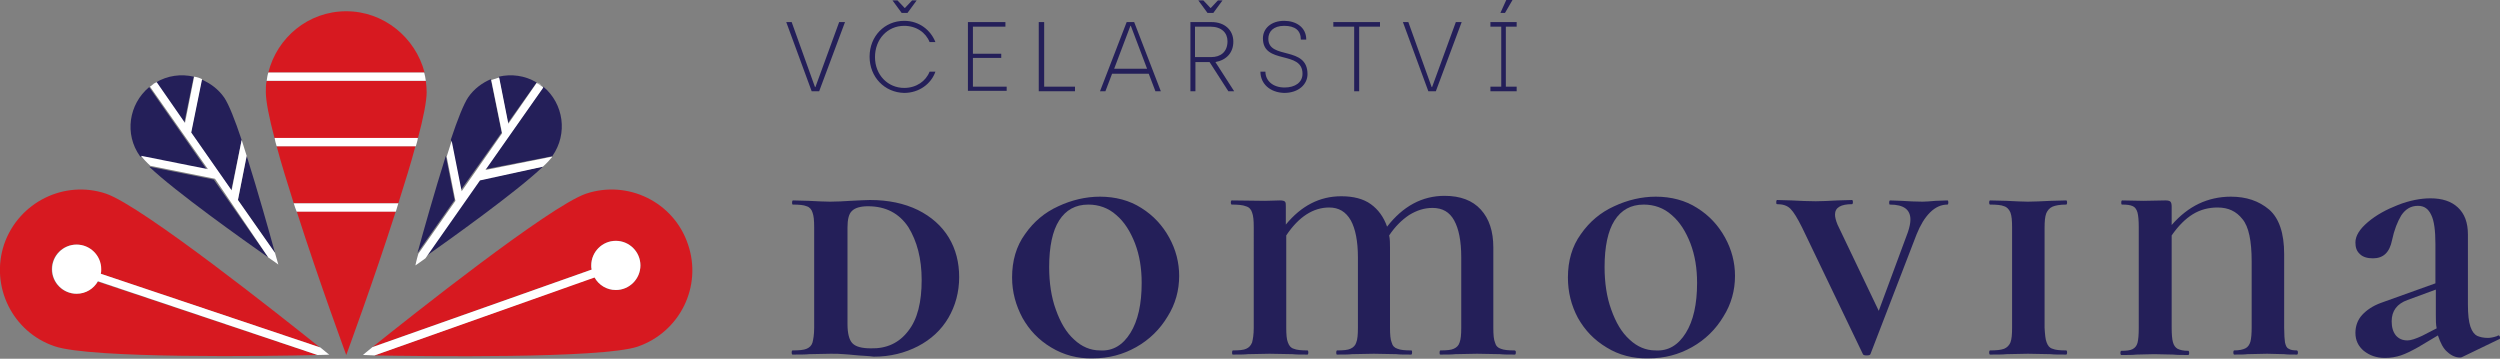 <?xml version="1.0" encoding="utf-8"?>
<!-- Generator: Adobe Illustrator 24.1.2, SVG Export Plug-In . SVG Version: 6.00 Build 0)  -->
<svg version="1.1" id="Layer_1" xmlns="http://www.w3.org/2000/svg" xmlns:xlink="http://www.w3.org/1999/xlink" x="0px" y="0px"
	 viewBox="0 0 600 86.1" style="enable-background:new 0 0 600 86.1;" xml:space="preserve">
<rect x="0" y="0" width="600" height="86.1" fill="#808080" stroke="none"/>
<style type="text/css">
	.st0{fill:#241F59;}
	.st1{fill:#FFFFFF;}
	.st2{fill:#D71920;}
</style>
<g>
	<g>
		<path class="st0" d="M188.7,5.3h1.3l5.6,15.6h0.1l5.7-15.6h1.4l-6.2,16.6h-1.8L188.7,5.3z"/>
		<path class="st0" d="M208.7,13.6c0-4.9,3.6-8.6,8.3-8.6c3.7,0,6.4,2.3,7.5,5.1h-1.4c-0.9-2.3-3.2-3.9-6.1-3.9c-4,0-7,3.2-7,7.5
			c0,4.3,3.1,7.4,7,7.4c2.9,0,5.2-1.6,6.1-3.9h1.4c-1,2.9-3.9,5.1-7.5,5.1C212.3,22.2,208.7,18.5,208.7,13.6z M214.2,0.1h1.2
			l1.7,1.8h0.1l1.7-1.8h1.1l-2.2,3h-1.4L214.2,0.1z"/>
		<path class="st0" d="M232.3,5.3h9v1.1h-7.8v6.5h6.8v1h-6.8v6.9h8.1v1h-9.3V5.3z"/>
		<path class="st0" d="M249.4,5.3h1.2v15.5h7.4v1.1h-8.7V5.3z"/>
		<path class="st0" d="M275.7,17.7h-8.8l-1.6,4.2H264l6.4-16.6h1.8l6.4,16.6h-1.3L275.7,17.7z M275.3,16.5l-3.9-10.3h-0.1l-3.9,10.3
			H275.3z"/>
		<path class="st0" d="M285.7,5.3h5.1c3.1,0,5.2,1.9,5.2,4.7c0,2.6-1.6,4.4-4.3,4.9l4.5,7h-1.4l-4.5-7h-3.4v7h-1.2V5.3z M290.7,13.7
			c2.2,0,3.9-1.2,3.9-3.8c0-2-1.4-3.5-4.1-3.5h-3.7v7.3H290.7z M287.6,0.1h1.2l1.7,1.8h0.1l1.7-1.8h1.1l-2.2,3h-1.4L287.6,0.1z"/>
		<path class="st0" d="M302.5,17.2h1.2c0,2.1,1.7,3.8,4.6,3.8c2.5,0,4.3-1.2,4.3-3.3c0-5.7-9.5-2.1-9.5-8.5c0-2.3,1.9-4.2,5.1-4.2
			c2.8,0,5.3,1.5,5.3,4.5h-1.3c0-2.2-1.4-3.3-4-3.3c-2.6,0-3.8,1.4-3.8,3.1c0,5.1,9.4,1.6,9.4,8.5c0,2.4-2.1,4.5-5.6,4.5
			C304.8,22.2,302.5,20.1,302.5,17.2z"/>
		<path class="st0" d="M325,6.4h-5V5.3h11.2v1.1h-5v15.5H325V6.4z"/>
		<path class="st0" d="M336.7,5.3h1.3l5.6,15.6h0.1l5.7-15.6h1.4l-6.2,16.6h-1.8L336.7,5.3z"/>
		<path class="st0" d="M357.7,20.8h2.6V6.4h-2.6V5.3h6.3v1.1h-2.6v14.4h2.6v1.1h-6.3V20.8z M361.5,0h1.5l-1.8,3.1h-1.1L361.5,0z"/>
		<path class="st0" d="M204.9,85.2c-0.6-0.1-1.4-0.1-2.4-0.2c-0.9-0.1-2-0.1-3.2-0.1l-5.1,0.1c-0.9,0.1-2.3,0.1-4,0.1
			c-0.1,0-0.2-0.2-0.2-0.5c0-0.3,0.1-0.5,0.2-0.5c1.6,0,2.7-0.1,3.4-0.4c0.7-0.3,1.2-0.8,1.4-1.5c0.2-0.8,0.4-1.9,0.4-3.5V54.5
			c0-1.6-0.1-2.7-0.4-3.5c-0.2-0.7-0.7-1.3-1.4-1.5c-0.7-0.3-1.8-0.4-3.3-0.4c-0.2,0-0.2-0.2-0.2-0.5c0-0.3,0.1-0.5,0.2-0.5l3.8,0.1
			c2.1,0.1,3.8,0.2,5.1,0.2c1.6,0,3.3-0.1,4.9-0.2c2.1-0.1,3.7-0.2,4.7-0.2c4.4,0,8.2,0.8,11.5,2.4c3.2,1.6,5.7,3.8,7.4,6.6
			c1.7,2.8,2.5,6,2.5,9.5c0,3.6-0.9,6.9-2.6,9.8c-1.7,2.9-4.2,5.2-7.3,6.8c-3.1,1.6-6.6,2.5-10.6,2.5
			C208.4,85.4,206.7,85.4,204.9,85.2z M218,79.4c2.2-2.8,3.2-6.9,3.2-12.2c0-5.1-1.1-9.3-3.2-12.7c-2.2-3.3-5.4-5-9.7-5
			c-1.8,0-3.1,0.4-3.8,1.1c-0.8,0.7-1.1,2.1-1.1,4v23.2c0,2.2,0.4,3.7,1.1,4.5c0.8,0.9,2.3,1.3,4.5,1.3
			C212.8,83.7,215.8,82.3,218,79.4z"/>
		<path class="st0" d="M252.3,83.4c-3-1.8-5.2-4.1-6.9-7.1c-1.6-3-2.5-6.2-2.5-9.7c0-4,1-7.5,3.1-10.4c2.1-3,4.7-5.2,8-6.7
			c3.2-1.5,6.6-2.3,10-2.3c3.7,0,7.1,0.9,9.9,2.7c2.9,1.8,5.1,4.2,6.7,7.1c1.6,2.9,2.4,6,2.4,9.2c0,3.5-0.9,6.8-2.8,9.8
			c-1.8,3-4.3,5.5-7.5,7.3c-3.2,1.8-6.6,2.7-10.4,2.7C258.6,86.1,255.3,85.2,252.3,83.4z M271.3,79.9c1.8-2.9,2.7-6.9,2.7-12
			c0-3.5-0.5-6.6-1.6-9.5c-1.1-2.8-2.5-5.1-4.5-6.8c-1.9-1.7-4.2-2.5-6.7-2.5c-3.1,0-5.4,1.3-7,3.8c-1.6,2.5-2.4,6.3-2.4,11.2
			c0,3.7,0.5,7.2,1.6,10.2c1.1,3.1,2.5,5.5,4.4,7.2c1.8,1.7,3.9,2.6,6.2,2.6C267.1,84.3,269.5,82.8,271.3,79.9z"/>
		<path class="st0" d="M363.8,84.6c0,0.3-0.1,0.5-0.2,0.5c-1.5,0-2.7,0-3.6-0.1l-5.5-0.1l-5.2,0.1c-0.9,0.1-2.1,0.1-3.6,0.1
			c-0.2,0-0.2-0.2-0.2-0.5c0-0.3,0.1-0.5,0.2-0.5c1.5,0,2.6-0.1,3.2-0.4c0.7-0.3,1.2-0.8,1.4-1.5c0.3-0.8,0.4-1.9,0.4-3.5V61.8
			c0-4-0.6-6.9-1.7-8.9c-1.1-2-2.8-3-5.2-3c-2,0-3.8,0.6-5.6,1.7c-1.8,1.2-3.4,2.8-4.8,4.9c0.2,0.9,0.2,1.9,0.2,2.9v19.3
			c0,1.6,0.1,2.8,0.4,3.5c0.2,0.8,0.7,1.3,1.4,1.5c0.7,0.3,1.8,0.4,3.3,0.4c0.2,0,0.2,0.2,0.2,0.5c0,0.3-0.1,0.5-0.2,0.5
			c-1.5,0-2.7,0-3.6-0.1l-5.4-0.1l-5.2,0.1c-0.9,0.1-2.1,0.1-3.6,0.1c-0.2,0-0.2-0.2-0.2-0.5c0-0.3,0.1-0.5,0.2-0.5
			c1.5,0,2.6-0.1,3.2-0.4c0.7-0.3,1.2-0.8,1.4-1.5c0.3-0.7,0.4-1.9,0.4-3.5V61.8c0-3.9-0.6-6.9-1.7-8.9c-1.2-2.1-2.9-3.1-5.2-3.1
			c-3.8,0-7.3,2.2-10.3,6.7v22.2c0,1.6,0.1,2.8,0.4,3.5c0.3,0.8,0.7,1.3,1.4,1.5c0.7,0.3,1.8,0.4,3.3,0.4c0.1,0,0.2,0.2,0.2,0.5
			c0,0.3-0.1,0.5-0.2,0.5c-1.5,0-2.7,0-3.6-0.1l-5.5-0.1l-5.2,0.1c-0.9,0.1-2.1,0.1-3.6,0.1c-0.2,0-0.2-0.2-0.2-0.5
			c0-0.3,0.1-0.5,0.2-0.5c1.5,0,2.6-0.1,3.2-0.4c0.7-0.3,1.1-0.8,1.4-1.5c0.2-0.8,0.4-1.9,0.4-3.5V54.5c0-1.6-0.1-2.7-0.4-3.5
			c-0.2-0.7-0.7-1.3-1.5-1.5c-0.7-0.3-1.9-0.4-3.4-0.4c-0.1,0-0.2-0.2-0.2-0.5c0-0.3,0.1-0.5,0.2-0.5l8,0.1l3.6-0.1
			c0.6,0,1,0.1,1.2,0.3c0.2,0.2,0.2,0.6,0.2,1.2v4.3c3.7-4.5,8.1-6.8,13.3-6.8c2.9,0,5.3,0.6,7.1,1.9c1.8,1.3,3.1,3.1,3.9,5.4
			c3.8-4.9,8.4-7.4,13.8-7.4c3.8,0,6.7,1.1,8.7,3.3c2,2.2,3,5.2,3,9.1v19.3c0,1.6,0.1,2.8,0.4,3.5c0.2,0.8,0.7,1.3,1.4,1.5
			c0.7,0.3,1.8,0.4,3.3,0.4C363.8,84.2,363.8,84.3,363.8,84.6z"/>
		<path class="st0" d="M385.6,83.4c-3-1.8-5.2-4.1-6.9-7.1c-1.6-3-2.4-6.2-2.4-9.7c0-4,1-7.5,3.1-10.4c2.1-3,4.7-5.2,8-6.7
			c3.2-1.5,6.6-2.3,10-2.3c3.7,0,7.1,0.9,9.9,2.7c2.9,1.8,5.1,4.2,6.7,7.1c1.6,2.9,2.4,6,2.4,9.2c0,3.5-0.9,6.8-2.8,9.8
			c-1.8,3-4.3,5.5-7.5,7.3c-3.2,1.8-6.6,2.7-10.4,2.7C391.9,86.1,388.5,85.2,385.6,83.4z M404.6,79.9c1.8-2.9,2.7-6.9,2.7-12
			c0-3.5-0.5-6.6-1.6-9.5c-1.1-2.8-2.5-5.1-4.5-6.8c-1.9-1.7-4.2-2.5-6.7-2.5c-3.1,0-5.4,1.3-7,3.8c-1.6,2.5-2.4,6.3-2.4,11.2
			c0,3.7,0.5,7.2,1.6,10.2c1.1,3.1,2.5,5.5,4.4,7.2c1.8,1.7,3.9,2.6,6.2,2.6C400.4,84.3,402.8,82.8,404.6,79.9z"/>
		<path class="st0" d="M467.6,48.6c0,0.3-0.1,0.5-0.2,0.5c-1.5,0-2.9,0.6-4.2,1.9c-1.3,1.3-2.3,3-3.2,5.2L448.9,85
			c-0.1,0.2-0.3,0.3-0.9,0.3s-0.8-0.1-0.9-0.3l-14.6-30.4c-1.1-2.2-2-3.7-2.8-4.5c-0.8-0.8-1.9-1.1-3.2-1.1c-0.2,0-0.2-0.2-0.2-0.5
			c0-0.3,0.1-0.5,0.2-0.5l3.5,0.1c2,0.1,3.9,0.2,5.8,0.2c1.5,0,3.2-0.1,5.2-0.2l3.5-0.1c0.1,0,0.2,0.2,0.2,0.5
			c0,0.3-0.1,0.5-0.2,0.5c-2.7,0-4.1,0.8-4.1,2.5c0,0.6,0.2,1.4,0.6,2.4l9.9,20.7l7-18.9c0.4-1.2,0.6-2.2,0.6-3
			c0-2.4-1.6-3.6-4.9-3.6c-0.2,0-0.2-0.2-0.2-0.5c0-0.3,0.1-0.5,0.2-0.5l2.8,0.1c1.7,0.1,3.3,0.2,5,0.2c0.9,0,1.9-0.1,3.1-0.2
			l2.9-0.1C467.5,48.1,467.6,48.3,467.6,48.6z"/>
		<path class="st0" d="M491.2,82.2c0.3,0.8,0.7,1.3,1.4,1.5c0.7,0.3,1.8,0.4,3.3,0.4c0.1,0,0.2,0.2,0.2,0.5c0,0.3-0.1,0.5-0.2,0.5
			c-1.6,0-2.9,0-3.8-0.1l-5.4-0.1l-5.1,0.1c-0.9,0.1-2.3,0.1-4,0.1c-0.1,0-0.2-0.2-0.2-0.5c0-0.3,0.1-0.5,0.2-0.5
			c1.5,0,2.6-0.1,3.4-0.4c0.7-0.3,1.2-0.8,1.5-1.5c0.3-0.8,0.4-1.9,0.4-3.5V54.5c0-1.6-0.1-2.7-0.4-3.5c-0.3-0.7-0.8-1.3-1.5-1.5
			c-0.7-0.3-1.8-0.4-3.4-0.4c-0.1,0-0.2-0.2-0.2-0.5c0-0.3,0.1-0.5,0.2-0.5l4,0.1c2.1,0.1,3.8,0.2,5.1,0.2c1.4,0,3.2-0.1,5.5-0.2
			l3.7-0.1c0.1,0,0.2,0.2,0.2,0.5c0,0.3-0.1,0.5-0.2,0.5c-1.5,0-2.6,0.2-3.3,0.5c-0.7,0.3-1.2,0.9-1.5,1.6c-0.3,0.8-0.4,1.9-0.4,3.5
			v24C490.8,80.3,490.9,81.5,491.2,82.2z"/>
		<path class="st0" d="M551.5,84.6c0,0.3-0.1,0.5-0.2,0.5c-1.3,0-2.3,0-3.1-0.1l-4.1-0.1l-4.7,0.1c-0.8,0.1-1.8,0.1-3.2,0.1
			c-0.1,0-0.2-0.2-0.2-0.5c0-0.3,0.1-0.5,0.2-0.5c1.2,0,2.1-0.2,2.7-0.5c0.6-0.3,1-0.9,1.2-1.6c0.2-0.8,0.3-1.9,0.3-3.5V62.8
			c0-5-0.7-8.4-2.2-10.2c-1.5-1.9-3.4-2.8-6-2.8c-2.1,0-4.1,0.5-5.9,1.6c-1.8,1.1-3.5,2.8-5.1,5.1v22.1c0,1.6,0.1,2.8,0.3,3.5
			c0.2,0.8,0.6,1.3,1.1,1.6c0.6,0.3,1.4,0.5,2.6,0.5c0.1,0,0.2,0.2,0.2,0.5c0,0.3-0.1,0.5-0.2,0.5c-1.5,0-2.7,0-3.6-0.1L517,85
			l-4.3,0.1c-0.8,0.1-2,0.1-3.6,0.1c-0.1,0-0.2-0.2-0.2-0.5c0-0.3,0.1-0.5,0.2-0.5c1.2,0,2.1-0.1,2.7-0.4c0.6-0.3,1-0.8,1.2-1.5
			c0.2-0.8,0.3-1.9,0.3-3.5V54.5c0-1.6-0.1-2.7-0.3-3.5c-0.2-0.7-0.6-1.3-1.1-1.5c-0.6-0.3-1.4-0.4-2.6-0.4c-0.2,0-0.2-0.2-0.2-0.5
			c0-0.3,0.1-0.5,0.2-0.5l5.1,0.1l5.3-0.1c0.6,0,1,0.1,1.2,0.3c0.2,0.2,0.3,0.6,0.3,1.2V54c2-2.3,4.2-4,6.5-5.1
			c2.3-1.1,4.9-1.7,7.7-1.7c3.7,0,6.7,1,9.2,3.1c2.4,2.1,3.6,5.7,3.6,10.7v17.7c0,1.6,0.1,2.8,0.2,3.5c0.2,0.8,0.4,1.3,0.9,1.5
			c0.4,0.3,1.1,0.4,2,0.4C551.4,84.2,551.5,84.3,551.5,84.6z"/>
		<path class="st0" d="M599.6,80.5c0.2,0,0.3,0.1,0.4,0.4c0.1,0.3,0,0.4-0.2,0.5l-8.7,4.2c-0.2,0.1-0.4,0.2-0.7,0.2
			c-1,0-2-0.4-3-1.3c-1-0.8-1.7-2.2-2.3-4l-4.7,2.8c-1.6,0.9-3,1.6-4.2,2c-1.2,0.4-2.5,0.6-3.8,0.6c-2.1,0-3.7-0.6-5.1-1.7
			c-1.3-1.1-2-2.5-2-4.3c0-1.6,0.5-3.1,1.6-4.3c1.1-1.2,2.6-2.2,4.5-2.9l13.1-4.7v-9.4c0-3.2-0.3-5.6-1-7c-0.7-1.5-1.7-2.2-3.2-2.2
			c-1.7,0-3,0.8-4,2.3c-0.9,1.5-1.7,3.5-2.2,5.9c-0.6,3-2.1,4.4-4.6,4.4c-1.3,0-2.4-0.3-3.1-1c-0.8-0.7-1.1-1.6-1.1-2.8
			c0-1.6,1-3.2,3-4.9c2-1.7,4.4-3,7.2-4.1c2.8-1.1,5.5-1.6,7.8-1.6c2.8,0,5,0.7,6.6,2.2c1.6,1.5,2.4,3.6,2.4,6.5v16.8
			c0,2.4,0.2,4.1,0.6,5.3c0.4,1.2,1,1.9,1.6,2.2c0.7,0.3,1.5,0.5,2.6,0.5c0.5,0,1.2-0.1,2.1-0.4L599.6,80.5z M584.8,78.8
			c-0.2-0.9-0.2-2-0.2-3.2v-6.1l-6.8,2.5c-2.5,0.9-3.8,2.6-3.8,5.1c0,1.4,0.3,2.5,1,3.4c0.7,0.8,1.6,1.2,2.8,1.2
			c0.8,0,2-0.4,3.5-1.1L584.8,78.8z"/>
	</g>
	<g>
		<g>
			<path class="st0" d="M128.8,19.8c-2.8-1.7-6.1-2.1-9.1-1.4l2.2,11.1L128.8,19.8z"/>
			<path class="st0" d="M120.4,31.8l-2.6-12.8c-2.1,0.9-4,2.3-5.4,4.3c-1.1,1.6-2.6,5.4-4.2,10.2l2.4,12.1L120.4,31.8z"/>
			<path class="st0" d="M132.5,37.5l0,0.1c0,0,0.1-0.1,0.1-0.2c3.7-5.3,2.7-12.5-2.2-16.6l-13.9,19.8L132.5,37.5z"/>
			<polygon class="st0" points="99.4,63.5 99.4,63.5 99.4,63.5 			"/>
			<path class="st0" d="M107,37.4c-2.7,8.6-5.5,18.5-6.8,23.3l8.9-12.7L107,37.4z"/>
			<path class="st0" d="M114.9,43.1l-13.1,18.7c6.1-4.3,22.1-15.7,28.5-21.8L114.9,43.1z"/>
			<path class="st1" d="M130.4,20.9L130.4,20.9l-1.6-1.2l0,0c0.3,0.2,0.6,0.3,0.8,0.5C129.9,20.5,130.1,20.7,130.4,20.9z"/>
			<path class="st1" d="M130.3,40c1-0.9,1.7-1.7,2.2-2.3l0-0.1l-16,3.2l13.9-19.8c-0.3-0.2-0.5-0.4-0.8-0.6
				c-0.3-0.2-0.6-0.4-0.8-0.5l-6.8,9.8l-2.2-11.1c-0.6,0.2-1.3,0.4-1.9,0.6l2.6,12.8l-9.7,13.9l-2.4-12.1c-0.4,1.2-0.8,2.5-1.2,3.8
				l2.1,10.6l-8.9,12.7c-0.5,1.7-0.7,2.8-0.7,2.8l0,0c0,0,0.9-0.6,2.4-1.7l13.1-18.7L130.3,40z"/>
		</g>
		<g>
			<path class="st2" d="M18.3,70.5c-3.3,0-5.9-2.7-5.9-5.9c0-3.3,2.7-5.9,5.9-5.9c3.3,0,5.9,2.7,5.9,5.9c0,0.4,0,0.7-0.1,1.1
				l52.7,17.7c-9-7.2-42.6-33.9-51.3-36.9C15.5,43.1,4.5,48.5,1,58.6c-3.4,10.1,2,21.1,12.1,24.5c8.7,3,51.5,2.4,63.1,2.1L23.5,67.6
				C22.4,69.3,20.5,70.5,18.3,70.5z"/>
			<polygon class="st2" points="79.1,85.2 79.1,85.2 79.1,85.2 			"/>
			<path class="st1" d="M76.9,83.4L24.2,65.7c0.1-0.4,0.1-0.7,0.1-1.1c0-3.3-2.7-5.9-5.9-5.9c-3.3,0-5.9,2.7-5.9,5.9
				c0,3.3,2.7,5.9,5.9,5.9c2.2,0,4.1-1.2,5.1-3l52.7,17.7c1.8,0,2.9-0.1,2.9-0.1l0,0C79.1,85.2,78.3,84.6,76.9,83.4z"/>
		</g>
		<g>
			<path class="st2" d="M165.1,58.6c-3.4-10.1-14.4-15.5-24.5-12.1c-8.7,3-42.1,29.5-51.2,36.8L142,64.7c-0.1-0.3-0.1-0.7-0.1-1
				c0-3.3,2.7-5.9,5.9-5.9c3.3,0,5.9,2.7,5.9,5.9c0,3.3-2.7,5.9-5.9,5.9c-2.2,0-4.1-1.2-5.2-3.1L89.8,85.3
				c11.4,0.2,54.5,0.8,63.2-2.1C163.2,79.7,168.6,68.7,165.1,58.6z"/>
			<path class="st1" d="M147.8,69.6c3.3,0,5.9-2.7,5.9-5.9c0-3.3-2.7-5.9-5.9-5.9c-3.3,0-5.9,2.7-5.9,5.9c0,0.3,0,0.7,0.1,1
				L89.4,83.3c-1.5,1.2-2.3,1.9-2.3,1.9s1,0,2.8,0.1l52.8-18.7C143.7,68.4,145.6,69.6,147.8,69.6z"/>
		</g>
		<g>
			<path class="st0" d="M55.5,45.7L58,33.6c-1.6-4.8-3.1-8.6-4.2-10.2c-1.4-2-3.3-3.4-5.4-4.3l-2.6,12.8L55.5,45.7z"/>
			<path class="st0" d="M46.5,18.4c-3-0.7-6.3-0.3-9.1,1.4l6.8,9.8L46.5,18.4z"/>
			<polygon class="st0" points="36.5,20.3 36.5,20.3 36.6,20.3 			"/>
			<path class="st0" d="M66,60.7c-1.3-4.8-4.1-14.7-6.8-23.3l-2.1,10.6L66,60.7z"/>
			<path class="st0" d="M51.3,43.1L35.8,40c6.4,6.1,22.5,17.5,28.6,21.8L51.3,43.1z"/>
			<path class="st0" d="M49.7,40.8L35.8,20.9c-4.9,4.1-6,11.3-2.2,16.6c0,0,0.1,0.1,0.1,0.2l0-0.1L49.7,40.8z"/>
			<path class="st1" d="M35.7,20.9L35.7,20.9c0.3-0.2,0.5-0.4,0.8-0.6L35.7,20.9z"/>
			<path class="st1" d="M37.4,19.8l-0.8,0.6C36.8,20.1,37.1,20,37.4,19.8L37.4,19.8z"/>
			<path class="st1" d="M64.4,61.8c1.5,1,2.4,1.7,2.4,1.7s-0.3-1.1-0.8-2.8l-8.9-12.7l2.1-10.6c-0.4-1.3-0.8-2.6-1.2-3.8l-2.4,12.1
				l-9.7-13.9l2.6-12.8c-0.6-0.3-1.2-0.5-1.9-0.6l-2.2,11.1l-6.8-9.8c-0.3,0.2-0.6,0.3-0.8,0.5l0,0c-0.3,0.2-0.5,0.4-0.8,0.6
				l13.9,19.8l-16-3.2l0,0.1c0.5,0.6,1.2,1.4,2.2,2.3l15.5,3.1L64.4,61.8z"/>
		</g>
		<g>
			<path class="st2" d="M70.5,48.8h25.1c1.5-4.8,3-9.5,4.1-13.7H66.4C67.5,39.3,69,44,70.5,48.8z"/>
			<path class="st2" d="M83.1,85.2c0,0,6.5-17.6,11.9-34.5H71.2C76.6,67.6,83.1,85.2,83.1,85.2z"/>
			<path class="st2" d="M63.8,22.1c0,2.2,0.8,6.2,2.1,11.1h34.4c1.3-4.9,2.1-8.9,2.1-11.1c0-0.9-0.1-1.8-0.2-2.7H64
				C63.8,20.2,63.8,21.1,63.8,22.1z"/>
			<path class="st2" d="M83.1,2.7C74,2.7,66.5,9,64.4,17.4h37.5C99.7,9,92.1,2.7,83.1,2.7z"/>
			<path class="st1" d="M64.4,17.4c-0.2,0.6-0.3,1.3-0.4,2h38.2c-0.1-0.7-0.2-1.3-0.4-2H64.4z"/>
			<path class="st1" d="M66.4,35.1h33.4c0.2-0.7,0.4-1.3,0.5-2H65.9C66,33.8,66.2,34.4,66.4,35.1z"/>
			<path class="st1" d="M71.2,50.8H95c0.2-0.7,0.4-1.3,0.6-2H70.5C70.7,49.4,70.9,50.1,71.2,50.8z"/>
		</g>
	</g>
</g>
</svg>
